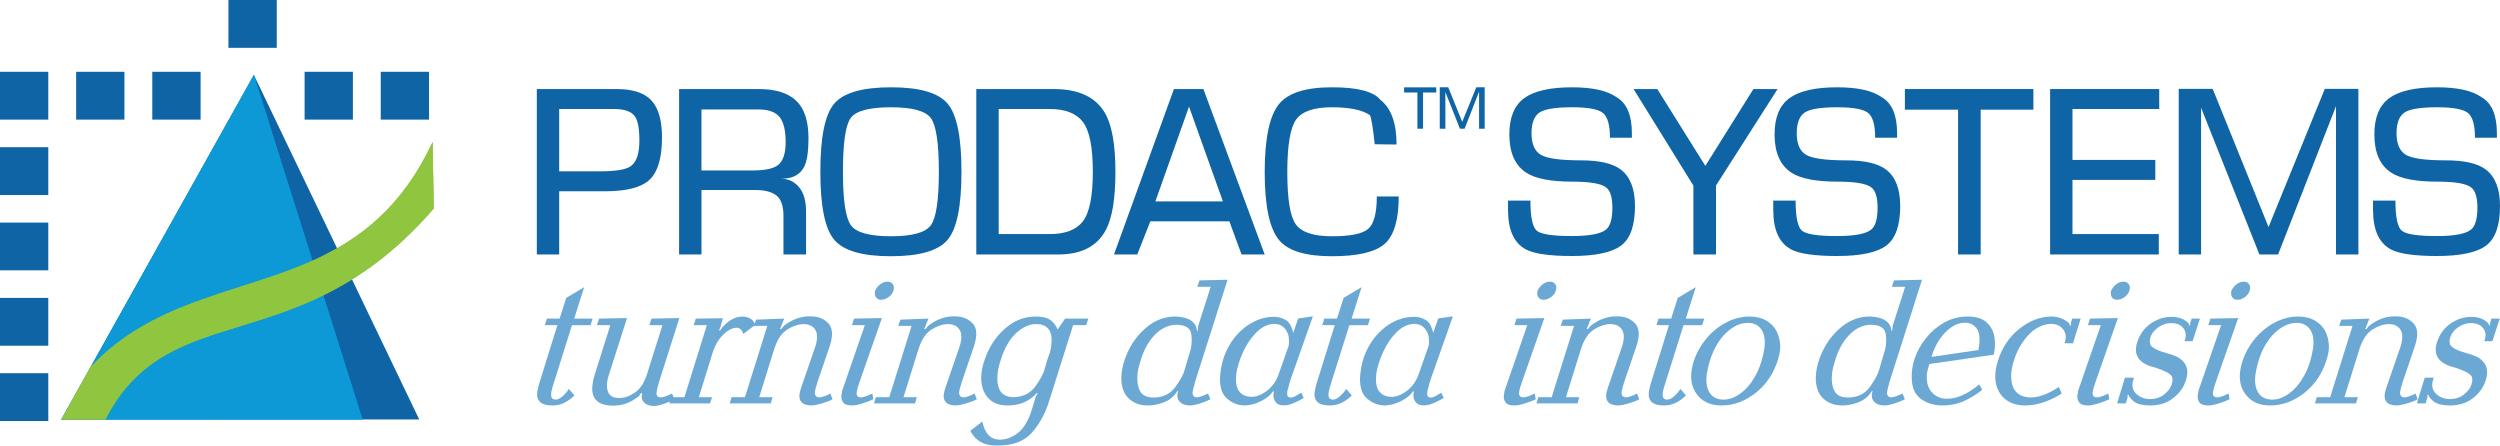 <?xml version="1.0" encoding="utf-8"?>
<!-- Generator: Adobe Illustrator 15.0.0, SVG Export Plug-In . SVG Version: 6.00 Build 0)  -->
<!DOCTYPE svg PUBLIC "-//W3C//DTD SVG 1.1//EN" "http://www.w3.org/Graphics/SVG/1.1/DTD/svg11.dtd">
<svg version="1.1" id="Layer_1" xmlns="http://www.w3.org/2000/svg" xmlns:xlink="http://www.w3.org/1999/xlink" x="0px" y="0px"
	 width="303px" height="54px" viewBox="-61 8 303 54" enable-background="new -61 8 303 54" xml:space="preserve">
<g>
	<g>
		<g>
			<path fill-rule="evenodd" clip-rule="evenodd" fill="#6BA9D4" d="M171.949,41.904l-3.956,12.434
				c-0.008,0.07-0.027,0.163-0.061,0.282c-0.032,0.118-0.069,0.233-0.108,0.345c-0.081,0.377-0.121,0.572-0.123,0.586
				c0.002,0.405,0.185,0.607,0.549,0.607c0.072-0.014,0.145-0.028,0.215-0.041c0.072-0.014,0.141-0.032,0.206-0.053
				c0.065-0.021,0.126-0.039,0.185-0.052c0.292-0.112,0.498-0.202,0.617-0.273c0.043,0,0.078-0.013,0.109-0.042l0.289,0.691
				c-0.27,0.154-0.668,0.318-1.199,0.492c-0.529,0.174-0.964,0.262-1.3,0.262c-0.548,0-0.964-0.162-1.247-0.482
				c-0.284-0.32-0.336-0.738-0.158-1.256h-0.105c-0.37,0.615-0.893,1.058-1.566,1.33c-0.674,0.271-1.34,0.408-2,0.408
				c-0.928,0-1.688-0.269-2.279-0.807c-0.591-0.537-0.904-1.314-0.943-2.334c-0.014-1.103,0.264-2.254,0.836-3.453
				c0.57-1.2,1.363-2.201,2.379-3.003c1.016-0.804,2.154-1.196,3.416-1.184c1.594,0.084,2.441,0.663,2.543,1.738h0.084l0.062-0.607
				c0.165-0.517,0.38-1.192,0.648-2.03c0.267-0.838,0.555-1.737,0.864-2.7h-1.623l0.268-0.774L171.949,41.904z M161.383,51.783
				c-0.188,0.601-0.302,1.109-0.344,1.529c-0.085,0.837,0.014,1.527,0.296,2.072c0.281,0.543,0.853,0.808,1.71,0.794
				c1.111-0.013,1.973-0.442,2.585-1.286c0.611-0.845,0.989-1.547,1.13-2.104l0.291-1.006l0.316-1.045
				c0.216-0.601,0.284-1.309,0.205-2.125c-0.078-0.816-0.658-1.231-1.738-1.245c-0.531-0.029-1.082,0.108-1.653,0.407
				c-0.571,0.301-1.104,0.789-1.601,1.465C162.082,49.918,161.684,50.766,161.383,51.783z"/>
			<path fill-rule="evenodd" clip-rule="evenodd" fill="#6BA9D4" d="M180.64,50.988l-7.804,1.131
				c-0.166,0.529-0.261,0.906-0.283,1.129c-0.095,0.937,0.076,1.672,0.514,2.209c0.437,0.537,1.025,0.826,1.766,0.869
				c1.23,0.055,2.582-0.523,4.053-1.737l0.355,0.649c-0.387,0.349-1.007,0.75-1.86,1.203c-0.853,0.453-1.835,0.687-2.947,0.701
				c-0.997,0-1.853-0.252-2.567-0.754c-0.714-0.502-1.102-1.291-1.161-2.365c-0.053-0.865,0.065-1.727,0.356-2.585
				s0.746-1.677,1.366-2.459s1.354-1.409,2.202-1.885c0.85-0.474,1.773-0.718,2.771-0.732c1.041-0.013,1.829,0.22,2.363,0.702
				c0.533,0.481,0.855,1.082,0.965,1.8C180.839,49.582,180.81,50.291,180.64,50.988z M178.78,50.424
				c0.239-1.256,0.169-2.128-0.209-2.616c-0.379-0.488-0.871-0.72-1.479-0.69c-0.518,0-1.039,0.174-1.559,0.523
				c-0.52,0.348-0.997,0.836-1.434,1.464c-0.436,0.628-0.771,1.347-1.008,2.155L178.78,50.424z"/>
			<path fill-rule="evenodd" clip-rule="evenodd" fill="#6BA9D4" d="M191.18,46.614l-0.936,2.993h-1.033
				c0.268-0.697,0.197-1.284-0.211-1.758c-0.408-0.475-1.004-0.664-1.786-0.566c-0.87,0.127-1.651,0.559-2.344,1.299
				s-1.23,1.607-1.612,2.605s-0.549,1.879-0.5,2.646c0.071,1.383,0.743,2.157,2.02,2.324c1.069,0.111,2.32-0.307,3.75-1.256
				l0.361,0.795c-1.514,0.949-2.988,1.431-4.423,1.445c-1.222,0-2.159-0.377-2.813-1.13c-0.654-0.754-0.922-1.726-0.801-2.911
				c0.045-0.445,0.14-0.885,0.281-1.318c0.485-1.604,1.341-2.902,2.564-3.893c1.225-0.991,2.512-1.5,3.863-1.528
				c0.884,0,1.636,0.28,2.253,0.837l0.04,0.23h0.168l-0.035-0.271l0.16-0.544H191.18z"/>
			<path fill-rule="evenodd" clip-rule="evenodd" fill="#6BA9D4" d="M192.313,46.614l3.375-0.063l-2.727,7.787
				c-0.088,0.307-0.156,0.516-0.211,0.627c-0.08,0.377-0.121,0.572-0.122,0.586c-0.041,0.405,0.135,0.607,0.528,0.607
				c0.112,0,0.223-0.018,0.332-0.053c0.108-0.034,0.213-0.066,0.314-0.093c0.104-0.042,0.213-0.087,0.33-0.137
				s0.213-0.095,0.288-0.137c-0.015,0,0.022-0.013,0.109-0.042l0.119,0.691c-0.267,0.139-0.68,0.301-1.239,0.48
				c-0.559,0.184-0.986,0.273-1.281,0.273c-0.563,0.014-0.939-0.109-1.132-0.366c-0.19-0.259-0.261-0.555-0.204-0.89
				c0.055-0.336,0.083-0.516,0.086-0.545l2.742-7.932h-1.559L192.313,46.614z M194.868,43.224c0.143-0.307,0.352-0.565,0.625-0.774
				c0.274-0.21,0.565-0.314,0.876-0.314c0.294,0,0.511,0.108,0.65,0.324c0.141,0.217,0.16,0.471,0.061,0.765
				c-0.088,0.306-0.283,0.567-0.586,0.784s-0.602,0.324-0.896,0.324c-0.279,0-0.491-0.1-0.633-0.303
				C194.824,43.826,194.791,43.559,194.868,43.224z"/>
			<path fill-rule="evenodd" clip-rule="evenodd" fill="#6BA9D4" d="M204.621,46.614h1.011l-0.89,2.741h-0.988
				c0.244-0.613,0.205-1.133-0.117-1.559s-0.82-0.639-1.494-0.639c-0.575,0-1.109,0.181-1.604,0.545
				c-0.492,0.363-0.808,0.795-0.941,1.297c-0.105,0.476-0.027,0.816,0.232,1.025s0.605,0.391,1.04,0.545
				c0.423,0.125,0.661,0.202,0.714,0.229c0.438,0.112,0.822,0.241,1.151,0.388s0.624,0.359,0.884,0.639
				c0.259,0.279,0.418,0.621,0.475,1.025c0.059,0.53-0.068,1.13-0.383,1.801c-0.313,0.67-0.814,1.248-1.503,1.736
				s-1.54,0.739-2.552,0.754c-0.436,0-0.808-0.032-1.117-0.095c-0.311-0.063-0.577-0.167-0.801-0.313
				c-0.223-0.146-0.459-0.381-0.709-0.702l-0.023-0.167h-0.148l0.014,0.272l-0.223,0.753h-1.054l0.948-3.117h1.096
				c-0.1,0.279-0.156,0.501-0.174,0.668c-0.058,0.573,0.13,1.037,0.564,1.393s0.939,0.535,1.516,0.535
				c0.717,0,1.313-0.197,1.787-0.588s0.768-0.787,0.879-1.192c0.168-0.544,0.116-0.936-0.154-1.172
				c-0.271-0.237-0.725-0.468-1.363-0.691c-0.269-0.112-0.644-0.229-1.122-0.356c-1.478-0.529-1.99-1.5-1.538-2.908
				c0.307-0.949,0.85-1.695,1.627-2.24c0.779-0.544,1.625-0.816,2.537-0.816c0.885,0,1.582,0.272,2.088,0.816l0.041,0.209h0.127
				l0.01-0.292L204.621,46.614z"/>
			<path fill-rule="evenodd" clip-rule="evenodd" fill="#6BA9D4" d="M206.894,46.614l3.376-0.063l-2.727,7.787
				c-0.088,0.307-0.158,0.516-0.211,0.627c-0.08,0.377-0.123,0.572-0.123,0.586c-0.041,0.405,0.135,0.607,0.528,0.607
				c0.112,0,0.222-0.018,0.331-0.053c0.109-0.034,0.215-0.066,0.316-0.093c0.102-0.042,0.213-0.087,0.328-0.137
				c0.119-0.05,0.214-0.095,0.288-0.137c-0.015,0,0.023-0.013,0.11-0.042l0.119,0.691c-0.268,0.139-0.68,0.301-1.238,0.48
				c-0.56,0.184-0.986,0.273-1.281,0.273c-0.563,0.014-0.941-0.109-1.133-0.366c-0.191-0.259-0.26-0.555-0.205-0.89
				c0.055-0.336,0.084-0.516,0.087-0.545l2.742-7.932h-1.559L206.894,46.614z M209.448,43.224c0.144-0.307,0.353-0.565,0.626-0.774
				c0.275-0.21,0.566-0.314,0.875-0.314c0.295,0,0.512,0.108,0.651,0.324c0.14,0.217,0.159,0.471,0.06,0.765
				c-0.087,0.306-0.281,0.567-0.585,0.784c-0.303,0.217-0.602,0.324-0.896,0.324c-0.28,0-0.491-0.1-0.634-0.303
				C209.404,43.826,209.373,43.559,209.448,43.224z"/>
			<path fill-rule="evenodd" clip-rule="evenodd" fill="#6BA9D4" d="M210.777,51.783c0.324-0.977,0.818-1.873,1.484-2.689
				c0.666-0.815,1.455-1.471,2.369-1.967s1.877-0.75,2.891-0.765c0.814,0,1.51,0.171,2.086,0.513
				c0.576,0.343,0.996,0.796,1.264,1.361c0.266,0.564,0.397,1.195,0.396,1.893c-0.041,0.824-0.303,1.739-0.783,2.744
				c-0.48,1.004-1.175,1.89-2.082,2.657c-1.33,1.075-2.746,1.612-4.249,1.612c-1.18,0-2.1-0.355-2.758-1.067
				c-0.657-0.712-0.968-1.604-0.93-2.681C210.503,52.893,210.607,52.356,210.777,51.783z M212.719,51.764
				c-0.182,0.669-0.297,1.186-0.348,1.549c-0.138,0.949-0.029,1.705,0.328,2.27c0.357,0.566,0.922,0.849,1.693,0.849
				c0.676,0,1.354-0.244,2.035-0.733c0.682-0.487,1.283-1.191,1.805-2.113s0.891-2.031,1.105-3.328
				c0.145-1.004,0.023-1.782-0.363-2.334c-0.387-0.551-0.946-0.813-1.68-0.784c-0.871,0-1.732,0.401-2.588,1.202
				C213.854,49.143,213.19,50.283,212.719,51.764z"/>
			<path fill-rule="evenodd" clip-rule="evenodd" fill="#6BA9D4" d="M226.172,46.614l-0.508,1.257h0.169l0.268-0.357
				c1.038-0.822,2.14-1.213,3.3-1.172c0.885,0,1.598,0.289,2.135,0.869c0.539,0.579,0.57,1.545,0.096,2.898l-1.439,4.229
				c-0.023,0.098-0.051,0.198-0.083,0.303c-0.031,0.105-0.067,0.213-0.107,0.324c-0.079,0.377-0.12,0.572-0.122,0.586
				c0.002,0.405,0.185,0.607,0.55,0.607c0.112,0,0.22-0.018,0.321-0.053c0.102-0.034,0.203-0.066,0.305-0.093
				c0.307-0.112,0.505-0.202,0.597-0.273c0.014,0,0.051-0.013,0.109-0.042l0.267,0.691c-0.254,0.154-0.656,0.314-1.207,0.48
				c-0.551,0.168-1.003,0.259-1.355,0.273c-1.051-0.015-1.533-0.461-1.444-1.34c0.013-0.125,0.03-0.221,0.05-0.283
				c0.021-0.063,0.038-0.121,0.05-0.178c0.013-0.055,0.029-0.107,0.048-0.157c0.02-0.048,0.031-0.094,0.035-0.136l1.73-5.023
				c0.289-0.906,0.291-1.59,0.008-2.051s-0.755-0.691-1.416-0.691c-0.617,0-1.271,0.213-1.96,0.639s-1.216,1.197-1.583,2.313
				l-1.842,5.903h1.623l-0.223,0.753h-4.973l0.223-0.753h1.623l2.709-8.645H222.5l0.266-0.753L226.172,46.614z"/>
			<path fill-rule="evenodd" clip-rule="evenodd" fill="#6BA9D4" d="M240.955,46.614h1.012l-0.889,2.741h-0.99
				c0.244-0.613,0.207-1.133-0.117-1.559c-0.32-0.426-0.818-0.639-1.493-0.639c-0.575,0-1.11,0.181-1.604,0.545
				c-0.492,0.363-0.807,0.795-0.942,1.297c-0.104,0.476-0.026,0.816,0.233,1.025s0.606,0.391,1.041,0.545
				c0.422,0.125,0.66,0.202,0.714,0.229c0.438,0.112,0.821,0.241,1.149,0.388c0.33,0.146,0.625,0.359,0.885,0.639
				s0.418,0.621,0.475,1.025c0.059,0.53-0.068,1.13-0.383,1.801c-0.313,0.67-0.814,1.248-1.502,1.736
				c-0.689,0.488-1.54,0.739-2.552,0.754c-0.437,0-0.81-0.032-1.118-0.095c-0.31-0.063-0.576-0.167-0.801-0.313
				c-0.223-0.146-0.459-0.381-0.707-0.702l-0.025-0.167h-0.148l0.015,0.272l-0.224,0.753h-1.054l0.948-3.117h1.096
				c-0.098,0.279-0.156,0.501-0.174,0.668c-0.059,0.573,0.131,1.037,0.564,1.393c0.436,0.355,0.941,0.535,1.516,0.535
				c0.717,0,1.313-0.197,1.787-0.588s0.769-0.787,0.88-1.192c0.167-0.544,0.116-0.936-0.155-1.172
				c-0.271-0.237-0.725-0.468-1.362-0.691c-0.27-0.112-0.644-0.229-1.122-0.356c-1.479-0.529-1.99-1.5-1.539-2.908
				c0.307-0.949,0.85-1.695,1.629-2.24c0.777-0.544,1.623-0.816,2.536-0.816c0.886,0,1.581,0.272,2.089,0.816l0.041,0.209h0.125
				l0.01-0.292L240.955,46.614z"/>
		</g>
		<g>
			<path fill-rule="evenodd" clip-rule="evenodd" fill="#6BA9D4" d="M122.797,46.614l3.377-0.063l-2.727,7.787
				c-0.088,0.307-0.158,0.516-0.211,0.627c-0.082,0.377-0.121,0.572-0.123,0.586c-0.041,0.405,0.135,0.607,0.529,0.607
				c0.111,0,0.223-0.018,0.33-0.053c0.109-0.034,0.215-0.066,0.316-0.093c0.102-0.042,0.213-0.087,0.329-0.137
				s0.213-0.095,0.287-0.137c-0.013,0,0.023-0.013,0.109-0.042l0.12,0.691c-0.267,0.139-0.68,0.301-1.238,0.48
				c-0.559,0.184-0.986,0.273-1.281,0.273c-0.563,0.014-0.941-0.109-1.133-0.366c-0.19-0.259-0.26-0.555-0.205-0.89
				c0.056-0.336,0.084-0.516,0.088-0.545l2.742-7.932h-1.56L122.797,46.614z M125.354,43.224c0.143-0.307,0.352-0.565,0.625-0.774
				c0.274-0.21,0.565-0.314,0.876-0.314c0.294,0,0.511,0.108,0.651,0.324c0.14,0.217,0.158,0.471,0.059,0.765
				c-0.087,0.306-0.282,0.567-0.584,0.784c-0.305,0.217-0.602,0.324-0.896,0.324c-0.281,0-0.492-0.1-0.634-0.303
				S125.277,43.559,125.354,43.224z"/>
			<path fill-rule="evenodd" clip-rule="evenodd" fill="#6BA9D4" d="M131.82,46.614l-0.507,1.257h0.169l0.268-0.357
				c1.039-0.822,2.139-1.213,3.3-1.172c0.885,0,1.596,0.289,2.135,0.869c0.537,0.579,0.569,1.545,0.096,2.898l-1.44,4.229
				c-0.023,0.098-0.051,0.198-0.083,0.303c-0.032,0.105-0.067,0.213-0.106,0.324c-0.08,0.377-0.121,0.572-0.123,0.586
				c0.001,0.405,0.184,0.607,0.55,0.607c0.112,0,0.22-0.018,0.321-0.053c0.102-0.034,0.203-0.066,0.304-0.093
				c0.307-0.112,0.507-0.202,0.597-0.273c0.015,0,0.051-0.013,0.11-0.042l0.267,0.691c-0.254,0.154-0.656,0.314-1.207,0.48
				c-0.551,0.168-1.002,0.259-1.355,0.273c-1.052-0.015-1.533-0.461-1.443-1.34c0.012-0.125,0.029-0.221,0.049-0.283
				s0.037-0.121,0.051-0.178c0.012-0.055,0.027-0.107,0.047-0.157c0.02-0.048,0.031-0.094,0.034-0.136l1.731-5.023
				c0.288-0.906,0.291-1.59,0.008-2.051s-0.756-0.691-1.415-0.691c-0.618,0-1.271,0.213-1.961,0.639s-1.216,1.197-1.583,2.313
				l-1.84,5.903h1.621l-0.223,0.753h-4.973l0.223-0.753h1.623l2.709-8.645h-1.621l0.264-0.753L131.82,46.614z"/>
			<path fill-rule="evenodd" clip-rule="evenodd" fill="#6BA9D4" d="M142.35,44.103l2.176-1.298l-1.209,3.81h2.234l-0.25,0.796
				h-2.254l-2.268,7.2c-0.206,0.641-0.292,1.073-0.258,1.297c0.006,0.35,0.199,0.523,0.578,0.523c0.27-0.014,0.563-0.171,0.88-0.472
				c0.319-0.299,0.548-0.574,0.685-0.826l0.678,0.795c-0.826,0.811-1.703,1.215-2.63,1.215c-1.364,0.014-1.991-0.518-1.882-1.592
				c0.027-0.139,0.057-0.285,0.086-0.438c0.029-0.154,0.061-0.287,0.093-0.399c0.032-0.111,0.061-0.208,0.083-0.293l2.186-7.011
				h-1.518l0.25-0.796h1.537L142.35,44.103z"/>
			<path fill-rule="evenodd" clip-rule="evenodd" fill="#6BA9D4" d="M144.277,51.783c0.323-0.977,0.818-1.873,1.484-2.689
				c0.664-0.815,1.455-1.471,2.368-1.967c0.915-0.496,1.878-0.75,2.892-0.765c0.813,0,1.509,0.171,2.086,0.513
				c0.576,0.343,0.996,0.796,1.262,1.361c0.268,0.564,0.399,1.195,0.398,1.893c-0.041,0.824-0.303,1.739-0.783,2.744
				c-0.481,1.004-1.174,1.89-2.081,2.657c-1.331,1.075-2.748,1.612-4.251,1.612c-1.18,0-2.098-0.355-2.757-1.067
				c-0.658-0.712-0.968-1.604-0.929-2.681C144.003,52.893,144.107,52.356,144.277,51.783z M146.218,51.764
				c-0.181,0.669-0.296,1.186-0.347,1.549c-0.139,0.949-0.029,1.705,0.328,2.27c0.356,0.566,0.922,0.849,1.693,0.849
				c0.676,0,1.353-0.244,2.034-0.733c0.683-0.487,1.284-1.191,1.804-2.113c0.523-0.922,0.893-2.031,1.107-3.328
				c0.145-1.004,0.023-1.782-0.363-2.334c-0.388-0.551-0.947-0.813-1.681-0.784c-0.87,0-1.733,0.401-2.587,1.202
				C147.354,49.143,146.691,50.283,146.218,51.764z"/>
		</g>
		<g>
			<path fill-rule="evenodd" clip-rule="evenodd" fill="#6BA9D4" d="M87.781,41.904l-3.957,12.434
				c-0.007,0.07-0.027,0.163-0.06,0.282c-0.034,0.118-0.069,0.233-0.109,0.345c-0.081,0.377-0.121,0.572-0.123,0.586
				c0.001,0.405,0.184,0.607,0.549,0.607c0.072-0.014,0.144-0.028,0.215-0.041c0.072-0.014,0.141-0.032,0.206-0.053
				c0.065-0.021,0.127-0.039,0.185-0.052c0.292-0.112,0.498-0.202,0.617-0.273c0.042,0,0.079-0.013,0.11-0.042l0.288,0.691
				c-0.268,0.154-0.667,0.318-1.197,0.492c-0.532,0.174-0.964,0.262-1.302,0.262c-0.548,0-0.964-0.162-1.247-0.482
				s-0.335-0.738-0.157-1.256h-0.105c-0.371,0.615-0.893,1.058-1.567,1.33c-0.674,0.271-1.34,0.408-2,0.408
				c-0.927,0-1.687-0.269-2.278-0.807c-0.592-0.537-0.906-1.314-0.944-2.334c-0.015-1.103,0.264-2.254,0.834-3.453
				c0.571-1.2,1.365-2.201,2.38-3.003c1.015-0.804,2.154-1.196,3.417-1.184c1.593,0.084,2.44,0.663,2.542,1.738h0.085l0.061-0.607
				c0.165-0.517,0.38-1.192,0.648-2.03c0.267-0.838,0.556-1.737,0.864-2.7h-1.623l0.268-0.774L87.781,41.904z M77.214,51.783
				c-0.188,0.601-0.302,1.109-0.344,1.529c-0.084,0.837,0.014,1.527,0.296,2.072c0.282,0.543,0.853,0.808,1.71,0.794
				c1.11-0.013,1.973-0.442,2.584-1.286c0.612-0.845,0.99-1.547,1.13-2.104l0.291-1.006l0.317-1.045
				c0.215-0.601,0.283-1.309,0.204-2.125c-0.078-0.816-0.658-1.231-1.738-1.245c-0.53-0.029-1.082,0.108-1.653,0.407
				c-0.572,0.301-1.105,0.789-1.602,1.465C77.913,49.918,77.515,50.766,77.214,51.783z"/>
			<path fill-rule="evenodd" clip-rule="evenodd" fill="#6BA9D4" d="M98.121,46.342l-2.66,7.535
				c-0.105,0.363-0.168,0.559-0.185,0.586c-0.061,0.321-0.128,0.572-0.203,0.754c-0.046,0.168-0.065,0.299-0.062,0.398
				c-0.039,0.376,0.104,0.563,0.428,0.563c0.137,0.028,0.377-0.055,0.721-0.251c0.168-0.125,0.301-0.201,0.402-0.23
				c0.074-0.041,0.133-0.068,0.176-0.082l0.275,0.627c-0.939,0.53-1.643,0.824-2.112,0.879c-0.608,0.043-1.019-0.063-1.231-0.314
				c-0.214-0.25-0.326-0.537-0.336-0.858c0.012-0.097,0.02-0.187,0.028-0.271c0.009-0.085,0.019-0.168,0.025-0.252h-0.104
				c-0.27,0.434-0.726,0.816-1.371,1.152c-0.645,0.334-1.299,0.522-1.964,0.564c-0.885,0-1.648-0.297-2.291-0.891
				c-0.642-0.592-0.894-1.573-0.755-2.939c0.101-1.005,0.341-1.92,0.719-2.742c0.379-0.824,0.863-1.546,1.453-2.167
				c0.59-0.622,1.247-1.105,1.969-1.455c0.724-0.349,1.444-0.529,2.163-0.544c0.509-0.042,1.016,0.064,1.516,0.314
				c0.502,0.252,0.836,0.795,1.005,1.633l0.62-1.758L98.121,46.342z M95.193,49.879c0.026-0.125,0.037-0.307,0.033-0.543
				c-0.004-0.1-0.01-0.189-0.014-0.273c-0.006-0.083-0.016-0.195-0.029-0.334c-0.315-1.048-0.947-1.535-1.895-1.466
				c-0.724,0.057-1.404,0.408-2.047,1.058c-0.641,0.648-1.174,1.447-1.602,2.396c-0.426,0.949-0.693,1.814-0.8,2.596
				c-0.208,1.771,0.379,2.7,1.763,2.783c0.613,0.028,1.26-0.213,1.938-0.723c0.676-0.509,1.164-1.209,1.465-2.102L95.193,49.879z"/>
			<path fill-rule="evenodd" clip-rule="evenodd" fill="#6BA9D4" d="M101.846,44.103l2.176-1.298l-1.209,3.81h2.232l-0.248,0.796
				h-2.254l-2.268,7.2c-0.205,0.641-0.292,1.073-0.259,1.297c0.007,0.35,0.2,0.523,0.579,0.523c0.269-0.014,0.563-0.171,0.879-0.472
				c0.319-0.299,0.547-0.574,0.686-0.826l0.678,0.795c-0.826,0.811-1.703,1.215-2.631,1.215c-1.363,0.014-1.99-0.518-1.882-1.592
				c0.028-0.139,0.058-0.285,0.087-0.438c0.029-0.154,0.061-0.287,0.092-0.399c0.034-0.111,0.061-0.208,0.083-0.293l2.187-7.011
				h-1.518l0.249-0.796h1.538L101.846,44.103z"/>
			<path fill-rule="evenodd" clip-rule="evenodd" fill="#6BA9D4" d="M115.09,46.342l-2.659,7.535
				c-0.106,0.363-0.169,0.559-0.187,0.586c-0.061,0.321-0.127,0.572-0.202,0.754c-0.045,0.168-0.065,0.299-0.062,0.398
				c-0.038,0.376,0.104,0.563,0.428,0.563c0.138,0.028,0.377-0.055,0.721-0.251c0.166-0.125,0.301-0.201,0.402-0.23
				c0.074-0.041,0.134-0.068,0.176-0.082l0.274,0.627c-0.938,0.53-1.642,0.824-2.111,0.879c-0.609,0.043-1.019-0.063-1.231-0.314
				c-0.215-0.25-0.326-0.537-0.336-0.858c0.01-0.097,0.02-0.187,0.029-0.271c0.008-0.085,0.016-0.168,0.023-0.252h-0.105
				c-0.268,0.434-0.725,0.816-1.37,1.152c-0.644,0.334-1.299,0.522-1.962,0.564c-0.887,0-1.648-0.297-2.291-0.891
				c-0.643-0.592-0.895-1.573-0.756-2.939c0.102-1.005,0.342-1.92,0.72-2.742c0.379-0.824,0.863-1.546,1.452-2.167
				c0.59-0.622,1.246-1.105,1.971-1.455c0.723-0.349,1.443-0.529,2.162-0.544c0.51-0.042,1.015,0.064,1.516,0.314
				c0.501,0.252,0.836,0.795,1.004,1.633l0.621-1.758L115.09,46.342z M112.161,49.879c0.026-0.125,0.038-0.307,0.034-0.543
				c-0.004-0.1-0.009-0.189-0.015-0.273c-0.005-0.083-0.015-0.195-0.029-0.334c-0.315-1.048-0.947-1.535-1.896-1.466
				c-0.721,0.057-1.403,0.408-2.045,1.058c-0.641,0.648-1.175,1.447-1.602,2.396c-0.426,0.949-0.693,1.814-0.801,2.596
				c-0.207,1.771,0.381,2.7,1.762,2.783c0.615,0.028,1.262-0.213,1.938-0.723c0.678-0.509,1.166-1.209,1.467-2.102L112.161,49.879z"
				/>
		</g>
		<g>
			<path fill-rule="evenodd" clip-rule="evenodd" fill="#6BA9D4" d="M7.627,44.103l2.175-1.298l-1.208,3.81h2.232l-0.249,0.796
				H8.325l-2.267,7.2c-0.206,0.641-0.292,1.073-0.258,1.297c0.006,0.35,0.2,0.523,0.579,0.523c0.268-0.014,0.562-0.171,0.88-0.472
				c0.318-0.299,0.546-0.574,0.684-0.826l0.677,0.795c-0.826,0.811-1.702,1.215-2.629,1.215c-1.364,0.014-1.992-0.518-1.882-1.592
				c0.028-0.139,0.057-0.285,0.086-0.438c0.029-0.154,0.061-0.287,0.093-0.399c0.032-0.111,0.06-0.208,0.082-0.293l2.186-7.011
				H5.039l0.249-0.796h1.538L7.627,44.103z"/>
			<path fill-rule="evenodd" clip-rule="evenodd" fill="#6BA9D4" d="M11.617,46.614l3.378-0.063L12.773,53.5
				c-0.102,0.309-0.165,0.586-0.19,0.838c-0.128,1.27,0.355,1.904,1.451,1.904c0.632,0,1.272-0.223,1.921-0.67
				c0.649-0.446,1.14-1.199,1.473-2.26l1.862-5.902h-1.602l0.271-0.796l3.377-0.063l-2.474,7.787
				c-0.024,0.098-0.048,0.191-0.071,0.282c-0.023,0.091-0.056,0.206-0.098,0.345c0.002-0.014-0.019,0.081-0.061,0.283
				c-0.042,0.201-0.062,0.303-0.062,0.303c-0.042,0.405,0.142,0.607,0.549,0.607c0.086-0.014,0.168-0.028,0.247-0.041
				c0.079-0.014,0.147-0.032,0.206-0.053c0.058-0.021,0.116-0.039,0.174-0.052c0.073-0.029,0.272-0.12,0.597-0.273
				c0.042,0,0.079-0.013,0.109-0.042l0.289,0.691c-0.284,0.168-0.688,0.346-1.212,0.534c-0.525,0.188-0.956,0.282-1.293,0.282
				c-0.506,0-0.898-0.143-1.178-0.429c-0.28-0.286-0.355-0.659-0.224-1.12h-0.168l-0.226,0.356
				c-0.535,0.418-1.056,0.718-1.566,0.899c-0.51,0.182-1.087,0.266-1.732,0.252c-1.722-0.057-2.504-0.873-2.344-2.45
				c0.041-0.403,0.134-0.837,0.279-1.297l1.895-6.007h-1.622L11.617,46.614z"/>
			<path fill-rule="evenodd" clip-rule="evenodd" fill="#6BA9D4" d="M26.142,48.037h0.148l0.198-0.293
				c0.781-0.921,1.622-1.382,2.521-1.382c0.782,0.042,1.296,0.378,1.542,1.006l-1.481,1.108c-0.129-0.529-0.427-0.781-0.893-0.753
				c-0.496,0.042-1.014,0.331-1.553,0.868c-0.539,0.538-0.95,1.232-1.233,2.083l-1.69,5.463h1.601l-0.245,0.753h-4.951l0.224-0.753
				h1.622l2.717-8.728h-1.602l0.271-0.796l3.27-0.042l-0.302,1.108L26.142,48.037z"/>
			<path fill-rule="evenodd" clip-rule="evenodd" fill="#6BA9D4" d="M34.047,46.614l-0.506,1.257h0.168l0.268-0.357
				c1.038-0.822,2.139-1.213,3.3-1.172c0.885,0,1.596,0.289,2.135,0.869c0.538,0.579,0.57,1.545,0.096,2.898l-1.44,4.229
				c-0.023,0.098-0.052,0.198-0.083,0.303c-0.032,0.105-0.068,0.213-0.107,0.324c-0.08,0.377-0.121,0.572-0.123,0.586
				c0.001,0.405,0.185,0.607,0.549,0.607c0.113,0,0.22-0.018,0.322-0.053c0.102-0.034,0.203-0.066,0.305-0.093
				c0.307-0.112,0.505-0.202,0.597-0.273c0.014,0,0.05-0.013,0.109-0.042l0.267,0.691c-0.254,0.154-0.657,0.314-1.208,0.48
				c-0.55,0.168-1.002,0.259-1.354,0.273c-1.052-0.015-1.534-0.461-1.444-1.34c0.012-0.125,0.029-0.221,0.05-0.283
				c0.02-0.063,0.037-0.121,0.049-0.178c0.013-0.055,0.029-0.107,0.047-0.157c0.02-0.048,0.031-0.094,0.035-0.136l1.731-5.023
				c0.289-0.906,0.291-1.59,0.008-2.051c-0.284-0.461-0.755-0.691-1.416-0.691c-0.618,0-1.271,0.213-1.96,0.639
				s-1.217,1.197-1.583,2.313l-1.841,5.903h1.622l-0.224,0.753h-4.972l0.224-0.753h1.622l2.709-8.645h-1.623l0.266-0.753
				L34.047,46.614z"/>
			<path fill-rule="evenodd" clip-rule="evenodd" fill="#6BA9D4" d="M42.51,46.614l3.377-0.063l-2.727,7.787
				c-0.087,0.307-0.158,0.516-0.211,0.627c-0.081,0.377-0.121,0.572-0.123,0.586c-0.041,0.405,0.135,0.607,0.529,0.607
				c0.112,0,0.223-0.018,0.332-0.053c0.109-0.034,0.214-0.066,0.315-0.093c0.103-0.042,0.213-0.087,0.33-0.137
				c0.118-0.05,0.214-0.095,0.288-0.137c-0.014,0,0.022-0.013,0.109-0.042l0.12,0.691c-0.267,0.139-0.68,0.301-1.239,0.48
				c-0.559,0.184-0.986,0.273-1.281,0.273c-0.563,0.014-0.94-0.109-1.132-0.366c-0.191-0.259-0.26-0.555-0.205-0.89
				c0.055-0.336,0.084-0.516,0.086-0.545l2.742-7.932h-1.559L42.51,46.614z M45.066,43.224c0.144-0.307,0.352-0.565,0.626-0.774
				c0.274-0.21,0.566-0.314,0.875-0.314c0.295,0,0.512,0.108,0.652,0.324c0.139,0.217,0.159,0.471,0.059,0.765
				c-0.087,0.306-0.282,0.567-0.585,0.784c-0.302,0.217-0.601,0.324-0.896,0.324c-0.281,0-0.492-0.1-0.633-0.303
				C45.022,43.826,44.99,43.559,45.066,43.224z"/>
			<path fill-rule="evenodd" clip-rule="evenodd" fill="#6BA9D4" d="M51.533,46.614l-0.507,1.257h0.169l0.268-0.357
				c1.039-0.822,2.139-1.213,3.301-1.172c0.885,0,1.596,0.289,2.134,0.869c0.538,0.579,0.57,1.545,0.096,2.898l-1.44,4.229
				c-0.023,0.098-0.051,0.198-0.083,0.303c-0.032,0.105-0.067,0.213-0.107,0.324c-0.08,0.377-0.121,0.572-0.122,0.586
				c0.001,0.405,0.185,0.607,0.55,0.607c0.112,0,0.219-0.018,0.321-0.053c0.102-0.034,0.204-0.066,0.304-0.093
				c0.307-0.112,0.505-0.202,0.597-0.273c0.014,0,0.05-0.013,0.109-0.042l0.267,0.691c-0.253,0.154-0.656,0.314-1.207,0.48
				c-0.55,0.168-1.002,0.259-1.355,0.273c-1.052-0.015-1.533-0.461-1.443-1.34c0.012-0.125,0.029-0.221,0.049-0.283
				c0.021-0.063,0.037-0.121,0.05-0.178c0.012-0.055,0.028-0.107,0.047-0.157c0.019-0.048,0.031-0.094,0.035-0.136l1.731-5.023
				c0.289-0.906,0.291-1.59,0.008-2.051c-0.284-0.461-0.755-0.691-1.416-0.691c-0.617,0-1.271,0.213-1.96,0.639
				c-0.69,0.426-1.217,1.197-1.583,2.313l-1.841,5.903h1.622l-0.224,0.753h-4.972l0.224-0.753h1.623l2.709-8.645h-1.623l0.266-0.753
				L51.533,46.614z"/>
			<path fill-rule="evenodd" clip-rule="evenodd" fill="#6BA9D4" d="M68.086,46.614h2.823l-0.27,0.796h-1.58l-2.948,9.334
				c-0.456,1.451-1.155,2.701-2.097,3.746c-0.942,1.048-2.38,1.549-4.313,1.508c-1.461,0-2.497-0.593-3.106-1.778l1.463-1.132
				c0.301,1.467,1.006,2.199,2.116,2.199c0.744,0,1.466-0.263,2.165-0.785c0.699-0.523,1.263-1.441,1.69-2.753l0.477-1.591
				l0.264-0.523h-0.105c-0.902,1.006-2.077,1.508-3.523,1.508c-1.025,0-1.807-0.289-2.345-0.869
				c-0.538-0.578-0.83-1.336-0.876-2.271c-0.025-1.004,0.239-2.117,0.791-3.338c0.552-1.222,1.34-2.243,2.365-3.066
				c1.024-0.823,2.183-1.235,3.475-1.235c0.703,0,1.252,0.119,1.65,0.356c0.397,0.238,0.728,0.643,0.993,1.213L68.086,46.614z
				 M60.256,51.742c-0.183,0.559-0.297,1.061-0.342,1.506c-0.197,1.941,0.464,2.904,1.982,2.89c1.127-0.042,1.994-0.481,2.598-1.319
				c0.605-0.837,0.978-1.534,1.119-2.093l0.296-1.046l0.354-1.005c0.519-2.204-0.006-3.336-1.574-3.392
				c-0.852-0.041-1.693,0.318-2.521,1.078C61.339,49.122,60.702,50.25,60.256,51.742z"/>
		</g>
	</g>
	<g>
		<g>
			<path fill-rule="evenodd" clip-rule="evenodd" fill="#0E64A4" d="M6.773,31.184v7.658H4.062V18.793h9.665
				c1.977,0,3.389,0.465,4.236,1.396c0.847,0.931,1.271,2.413,1.271,4.446c0,2.476-0.497,4.187-1.489,5.13
				c-0.992,0.945-2.79,1.417-5.391,1.417H6.773z M6.773,28.764h4.979c1.856,0,3.079-0.201,3.668-0.605
				c0.716-0.485,1.073-1.521,1.073-3.105c0-1.45-0.178-2.43-0.535-2.939c-0.422-0.601-1.262-0.902-2.52-0.902H6.773V28.764z"/>
			<path fill-rule="evenodd" clip-rule="evenodd" fill="#0E64A4" d="M30.45,31.025h-6.432v7.817h-2.712V18.793h9.646
				c2.042,0,3.559,0.473,4.55,1.419c0.99,0.945,1.486,2.457,1.486,4.538c0,1.608-0.17,2.753-0.509,3.436
				c-0.513,1.018-1.478,1.508-2.894,1.468c0.985,0,1.766,0.38,2.343,1.141c0.51,0.674,0.765,1.617,0.765,2.828v5.219h-2.738v-4.695
				c0-1.164-0.276-1.975-0.83-2.434C32.573,31.254,31.681,31.025,30.45,31.025z M24.019,28.658h6.197
				c1.498,0,2.525-0.217,3.079-0.651c0.619-0.486,0.928-1.414,0.928-2.785c0-1.429-0.25-2.444-0.75-3.049s-1.338-0.907-2.519-0.907
				h-6.936V28.658z"/>
			<path fill-rule="evenodd" clip-rule="evenodd" fill="#0E64A4" d="M38.425,28.818c0,4.173,0.563,6.923,1.69,8.249
				c1.127,1.326,3.41,1.989,6.849,1.989c3.454,0,5.745-0.659,6.873-1.979c1.129-1.317,1.693-4.072,1.693-8.259
				c0-4.178-0.558-6.928-1.675-8.25c-1.116-1.325-3.396-1.987-6.838-1.987c-3.478,0-5.779,0.658-6.904,1.973
				C38.988,21.867,38.425,24.623,38.425,28.818z M41.163,28.818c0-3.471,0.313-5.642,0.939-6.512
				c0.625-0.871,2.255-1.305,4.887-1.305c2.582,0,4.193,0.439,4.836,1.319c0.643,0.88,0.965,3.045,0.965,6.498
				c0,3.426-0.324,5.586-0.97,6.479c-0.646,0.892-2.256,1.338-4.831,1.338c-2.58,0-4.197-0.439-4.849-1.32
				C41.489,34.435,41.163,32.269,41.163,28.818z"/>
			<path fill-rule="evenodd" clip-rule="evenodd" fill="#0E64A4" d="M57.327,38.842V18.793h9.379c3.038,0,5.117,0.98,6.234,2.941
				c0.833,1.453,1.25,3.814,1.25,7.083c0,3.224-0.38,5.562-1.14,7.012c-1.05,2.009-2.972,3.012-5.765,3.012H57.327z M60.04,36.369
				h6.193c1.892,0,3.233-0.521,4.027-1.563c0.794-1.042,1.191-3.043,1.191-6.002c0-2.948-0.397-4.95-1.189-6.006
				c-0.792-1.057-2.144-1.586-4.056-1.586H60.04V36.369z"/>
			<path fill-rule="evenodd" clip-rule="evenodd" fill="#0E64A4" d="M74.016,38.842l7.264-20.048h3.572l7.429,20.048h-2.804
				l-1.476-4.015h-9.583l-1.581,4.015H74.016z M87.214,32.407L83.108,20.92l-4.077,11.487H87.214z"/>
			<path fill-rule="evenodd" clip-rule="evenodd" fill="#0E64A4" d="M105.868,31.81h2.659c0,2.811-0.564,4.722-1.691,5.731
				s-3.263,1.515-6.405,1.515c-3.16,0-5.285-0.641-6.374-1.92c-1.184-1.388-1.775-4.145-1.775-8.267
				c0-4.089,0.582-6.845,1.746-8.267c1.102-1.348,3.237-2.022,6.404-2.022c3.097,0,5.053,0.508,5.873,1.521
				c1.307,1.022,1.959,2.826,1.959,5.412l-2.648-0.029c-0.203-1.933-0.393-3.105-0.57-3.518c-0.921-0.644-2.461-0.964-4.621-0.964
				c-2.176,0-3.62,0.496-4.333,1.488c-0.714,0.993-1.071,3.119-1.071,6.38c0,3.277,0.349,5.392,1.046,6.341
				c0.696,0.95,2.151,1.424,4.366,1.424c2.234,0,3.701-0.298,4.395-0.896C105.521,35.142,105.868,33.833,105.868,31.81z"/>
		</g>
		<g>
			<path fill-rule="evenodd" clip-rule="evenodd" fill="#0E64A4" d="M121.775,32.312h2.713c0,2.019,0.26,3.239,0.784,3.663
				c0.524,0.423,1.94,0.634,4.248,0.634c2.129,0,3.511-0.267,4.15-0.8c0.501-0.418,0.751-1.303,0.751-2.653
				c0-1.262-0.262-2.083-0.786-2.463c-0.621-0.453-1.974-0.678-4.056-0.678c-2.622,0-4.49-0.362-5.604-1.087
				c-1.359-0.889-2.041-2.435-2.041-4.644c0-2.045,0.6-3.507,1.8-4.385c1.198-0.878,3.132-1.318,5.796-1.318
				c2.479,0,4.281,0.404,5.409,1.212c1.229,0.717,1.845,2.167,1.845,4.351v0.553h-2.658c0-1.547-0.285-2.551-0.854-3.009
				c-0.57-0.458-1.816-0.687-3.74-0.687c-2.039,0-3.368,0.221-3.985,0.664c-0.618,0.444-0.927,1.272-0.927,2.487
				c0,1.291,0.377,2.161,1.129,2.61c0.752,0.449,2.377,0.673,4.873,0.673c2.241,0,3.85,0.374,4.826,1.122
				c1.141,0.871,1.712,2.342,1.712,4.414c0,2.347-0.561,3.944-1.683,4.79c-1.123,0.845-3.108,1.267-5.958,1.267
				c-2.735,0-4.605-0.27-5.606-0.812c-1.426-0.78-2.139-2.364-2.139-4.752V32.312z"/>
			<polygon fill-rule="evenodd" clip-rule="evenodd" fill="#0E64A4" points="154.444,18.793 146.979,30.483 146.979,38.842 
				144.24,38.842 144.24,30.495 136.99,18.793 139.864,18.793 145.687,28.104 151.513,18.793 			"/>
			<path fill-rule="evenodd" clip-rule="evenodd" fill="#0E64A4" d="M153.918,32.312h2.711c0,2.019,0.264,3.239,0.786,3.663
				c0.524,0.423,1.94,0.634,4.248,0.634c2.128,0,3.513-0.267,4.149-0.8c0.502-0.418,0.752-1.303,0.752-2.653
				c0-1.262-0.261-2.083-0.785-2.463c-0.623-0.453-1.975-0.678-4.055-0.678c-2.623,0-4.492-0.362-5.605-1.087
				c-1.359-0.889-2.041-2.435-2.041-4.644c0-2.045,0.602-3.507,1.801-4.385c1.198-0.878,3.131-1.318,5.796-1.318
				c2.478,0,4.28,0.404,5.409,1.212c1.229,0.717,1.844,2.167,1.844,4.351v0.553h-2.657c0-1.547-0.286-2.551-0.854-3.009
				c-0.57-0.458-1.816-0.687-3.74-0.687c-2.039,0-3.368,0.221-3.984,0.664c-0.619,0.444-0.928,1.272-0.928,2.487
				c0,1.291,0.377,2.161,1.129,2.61c0.753,0.449,2.377,0.673,4.873,0.673c2.242,0,3.851,0.374,4.827,1.122
				c1.142,0.871,1.711,2.342,1.711,4.414c0,2.347-0.562,3.944-1.684,4.79c-1.122,0.845-3.108,1.267-5.956,1.267
				c-2.737,0-4.605-0.27-5.606-0.812c-1.427-0.78-2.14-2.364-2.14-4.752V32.312z"/>
			<polygon fill-rule="evenodd" clip-rule="evenodd" fill="#0E64A4" points="176.318,38.842 176.318,21.292 169.873,21.292 
				169.873,18.793 185.447,18.793 185.447,21.292 179.057,21.292 179.057,38.842 			"/>
			<polygon fill-rule="evenodd" clip-rule="evenodd" fill="#0E64A4" points="190.185,27.382 200.225,27.382 200.225,29.802 
				190.185,29.802 190.185,36.369 200.645,36.369 200.645,38.842 187.474,38.842 187.474,18.793 200.698,18.793 200.698,21.212 
				190.185,21.212 			"/>
			<polygon fill-rule="evenodd" clip-rule="evenodd" fill="#0E64A4" points="207.177,18.767 213.947,35.518 220.77,18.767 
				224.837,18.767 224.837,38.842 222.124,38.842 222.124,20.867 215.104,38.842 212.841,38.842 205.771,21.054 205.771,38.842 
				203.061,38.842 203.061,18.767 			"/>
			<path fill-rule="evenodd" clip-rule="evenodd" fill="#0E64A4" d="M226.613,32.312h2.714c0,2.019,0.261,3.239,0.784,3.663
				c0.524,0.423,1.939,0.634,4.248,0.634c2.129,0,3.513-0.267,4.15-0.8c0.502-0.418,0.752-1.303,0.752-2.653
				c0-1.262-0.264-2.083-0.787-2.463c-0.621-0.453-1.973-0.678-4.055-0.678c-2.623,0-4.49-0.362-5.604-1.087
				c-1.361-0.889-2.041-2.435-2.041-4.644c0-2.045,0.6-3.507,1.799-4.385c1.199-0.878,3.132-1.318,5.797-1.318
				c2.477,0,4.279,0.404,5.408,1.212c1.23,0.717,1.846,2.167,1.846,4.351v0.553h-2.658c0-1.547-0.285-2.551-0.855-3.009
				c-0.568-0.458-1.814-0.687-3.74-0.687c-2.039,0-3.367,0.221-3.984,0.664c-0.617,0.444-0.926,1.272-0.926,2.487
				c0,1.291,0.376,2.161,1.128,2.61c0.753,0.449,2.376,0.673,4.874,0.673c2.24,0,3.85,0.374,4.826,1.122
				c1.141,0.871,1.711,2.342,1.711,4.414c0,2.347-0.561,3.944-1.684,4.79c-1.121,0.845-3.107,1.267-5.956,1.267
				c-2.737,0-4.606-0.27-5.606-0.812c-1.428-0.78-2.141-2.364-2.141-4.752V32.312z"/>
		</g>
		<g>
			<polygon fill-rule="evenodd" clip-rule="evenodd" fill="#0E64A4" points="110.789,23.599 110.789,19.212 109.178,19.212 
				109.178,18.586 113.072,18.586 113.072,19.212 111.474,19.212 111.474,23.599 			"/>
			<polygon fill-rule="evenodd" clip-rule="evenodd" fill="#0E64A4" points="114.528,18.58 116.221,22.769 117.926,18.58 
				118.943,18.58 118.943,23.599 118.265,23.599 118.265,19.105 116.51,23.599 115.944,23.599 114.178,19.152 114.178,23.599 
				113.498,23.599 113.498,18.58 			"/>
		</g>
	</g>
	<polygon fill-rule="evenodd" clip-rule="evenodd" fill="#0E64A4" points="-10.189,58.84 -30.228,17.088 -53.566,58.84 	"/>
	<g>
		<defs>
			<polygon id="SVGID_1_" points="-17.067,58.84 -53.566,58.84 -30.228,17.088 			"/>
		</defs>
		<use xlink:href="#SVGID_1_"  overflow="visible" fill-rule="evenodd" clip-rule="evenodd" fill="#0C99D5"/>
		<clipPath id="SVGID_2_">
			<use xlink:href="#SVGID_1_"  overflow="visible"/>
		</clipPath>
		<g clip-path="url(#SVGID_2_)">
			<polygon fill-rule="evenodd" clip-rule="evenodd" fill="#0C99D5" points="-47.53,72.274 -50.504,65.66 -15.361,50.164 
				-12.388,56.778 			"/>
			<polygon fill-rule="evenodd" clip-rule="evenodd" fill="#0C99D5" points="-50.504,65.66 -53.478,59.045 -18.335,43.551 
				-15.361,50.164 			"/>
			<polygon fill-rule="evenodd" clip-rule="evenodd" fill="#0C99D5" points="-53.478,59.045 -56.452,52.43 -21.309,36.935 
				-18.335,43.551 			"/>
			<polygon fill-rule="evenodd" clip-rule="evenodd" fill="#0C99D5" points="-56.452,52.43 -59.425,45.816 -24.283,30.32 
				-21.309,36.935 			"/>
			<polygon fill-rule="evenodd" clip-rule="evenodd" fill="#0C99D5" points="-59.425,45.816 -62.399,39.201 -27.256,23.706 
				-24.283,30.32 			"/>
			<polygon fill-rule="evenodd" clip-rule="evenodd" fill="#0C99D5" points="-62.399,39.201 -65.373,32.586 -30.23,17.092 
				-27.256,23.706 			"/>
		</g>
	</g>
	<g>
		<polygon fill-rule="evenodd" clip-rule="evenodd" fill="#0E64A4" points="-55.146,59.028 -61,59.028 -61,53.232 -55.146,53.232 
			-55.146,59.028 		"/>
		<polygon fill-rule="evenodd" clip-rule="evenodd" fill="#0E64A4" points="-55.146,49.901 -61,49.901 -61,44.105 -55.146,44.105 
			-55.146,49.901 		"/>
		<polygon fill-rule="evenodd" clip-rule="evenodd" fill="#0E64A4" points="-55.146,40.763 -61,40.763 -61,34.979 -55.146,34.979 
			-55.146,40.763 		"/>
		<polygon fill-rule="evenodd" clip-rule="evenodd" fill="#0E64A4" points="-55.146,31.636 -61,31.636 -61,25.84 -55.146,25.84 
			-55.146,31.636 		"/>
		<polygon fill-rule="evenodd" clip-rule="evenodd" fill="#0E64A4" points="-55.146,22.497 -61,22.497 -61,16.701 -55.146,16.701 
			-55.146,22.497 		"/>
		<polygon fill-rule="evenodd" clip-rule="evenodd" fill="#0E64A4" points="-45.917,22.497 -51.771,22.497 -51.771,16.701 
			-45.917,16.701 -45.917,22.497 		"/>
		<polygon fill-rule="evenodd" clip-rule="evenodd" fill="#0E64A4" points="-27.459,13.797 -33.313,13.797 -33.313,8 -27.459,8 
			-27.459,13.797 		"/>
		<polygon fill-rule="evenodd" clip-rule="evenodd" fill="#0E64A4" points="-36.688,22.497 -42.542,22.497 -42.542,16.701 
			-36.688,16.701 -36.688,22.497 		"/>
		<polygon fill-rule="evenodd" clip-rule="evenodd" fill="#0E64A4" points="-18.23,22.497 -24.083,22.497 -24.083,16.701 
			-18.23,16.701 -18.23,22.497 		"/>
		<polygon fill-rule="evenodd" clip-rule="evenodd" fill="#0E64A4" points="-9,22.497 -14.854,22.497 -14.854,16.701 -9,16.701 
			-9,22.497 		"/>
	</g>
	<g>
		<defs>
			<path id="SVGID_3_" d="M-35.361,48.637c0.051-0.024,0.101-0.036,0.165-0.062c0.063-0.024,0.139-0.051,0.214-0.075
				c0.076-0.025,0.164-0.051,0.241-0.075c0.038-0.013,0.075-0.024,0.126-0.038c7.598-2.479,16.79-4.244,26.183-15.111
				c0-2.692-0.126-5.384-0.126-8.075c-3.717,7.963-8.901,11.844-14.565,14.397l0,0c-3.667,1.64-7.535,2.729-11.34,3.993
				c-0.101,0.037-0.202,0.063-0.291,0.101c-0.05,0.013-0.101,0.038-0.151,0.05c-0.114,0.037-0.241,0.076-0.354,0.125
				c-0.025,0-0.05,0.013-0.075,0.025c-0.734,0.25-1.467,0.501-2.2,0.777c0,0,0,0-0.013,0l0,0c-4.462,1.678-8.761,3.867-12.453,7.786
				l-3.565,6.384h5.322C-45.07,52.682-40.62,50.403-35.361,48.637L-35.361,48.637z"/>
		</defs>
		<use xlink:href="#SVGID_3_"  overflow="visible" fill-rule="evenodd" clip-rule="evenodd" fill="#90C53F"/>
		<clipPath id="SVGID_4_">
			<use xlink:href="#SVGID_3_"  overflow="visible"/>
		</clipPath>
		<g clip-path="url(#SVGID_4_)">
			<polygon fill-rule="evenodd" clip-rule="evenodd" fill="#90C53F" points="-53.559,58.834 -52.754,55.084 -14.82,63.069 
				-15.625,66.819 			"/>
			<polygon fill-rule="evenodd" clip-rule="evenodd" fill="#90C53F" points="-52.754,55.084 -51.949,51.334 -14.015,59.318 
				-14.82,63.069 			"/>
			<polygon fill-rule="evenodd" clip-rule="evenodd" fill="#90C53F" points="-51.949,51.334 -51.144,47.583 -13.21,55.57 
				-14.015,59.318 			"/>
			<polygon fill-rule="evenodd" clip-rule="evenodd" fill="#90C53F" points="-51.144,47.583 -50.339,43.834 -12.405,51.819 
				-13.21,55.57 			"/>
			<polygon fill-rule="evenodd" clip-rule="evenodd" fill="#90C53F" points="-50.339,43.834 -49.535,40.084 -11.601,48.068 
				-12.405,51.819 			"/>
			<polygon fill-rule="evenodd" clip-rule="evenodd" fill="#90C53F" points="-49.535,40.084 -48.73,36.334 -10.796,44.319 
				-11.601,48.068 			"/>
			<polygon fill-rule="evenodd" clip-rule="evenodd" fill="#90C53F" points="-48.73,36.334 -47.924,32.583 -9.991,40.569 
				-10.796,44.319 			"/>
			<polygon fill-rule="evenodd" clip-rule="evenodd" fill="#90C53F" points="-47.924,32.583 -47.12,28.833 -9.187,36.819 
				-9.991,40.569 			"/>
			<polygon fill-rule="evenodd" clip-rule="evenodd" fill="#90C53F" points="-47.12,28.833 -46.315,25.083 -8.381,33.069 
				-9.187,36.819 			"/>
			<polygon fill-rule="evenodd" clip-rule="evenodd" fill="#90C53F" points="-46.315,25.083 -45.51,21.333 -7.576,29.319 
				-8.381,33.069 			"/>
			<polygon fill-rule="evenodd" clip-rule="evenodd" fill="#90C53F" points="-45.51,21.333 -44.705,17.583 -6.772,25.569 
				-7.576,29.319 			"/>
		</g>
	</g>
</g>
</svg>
